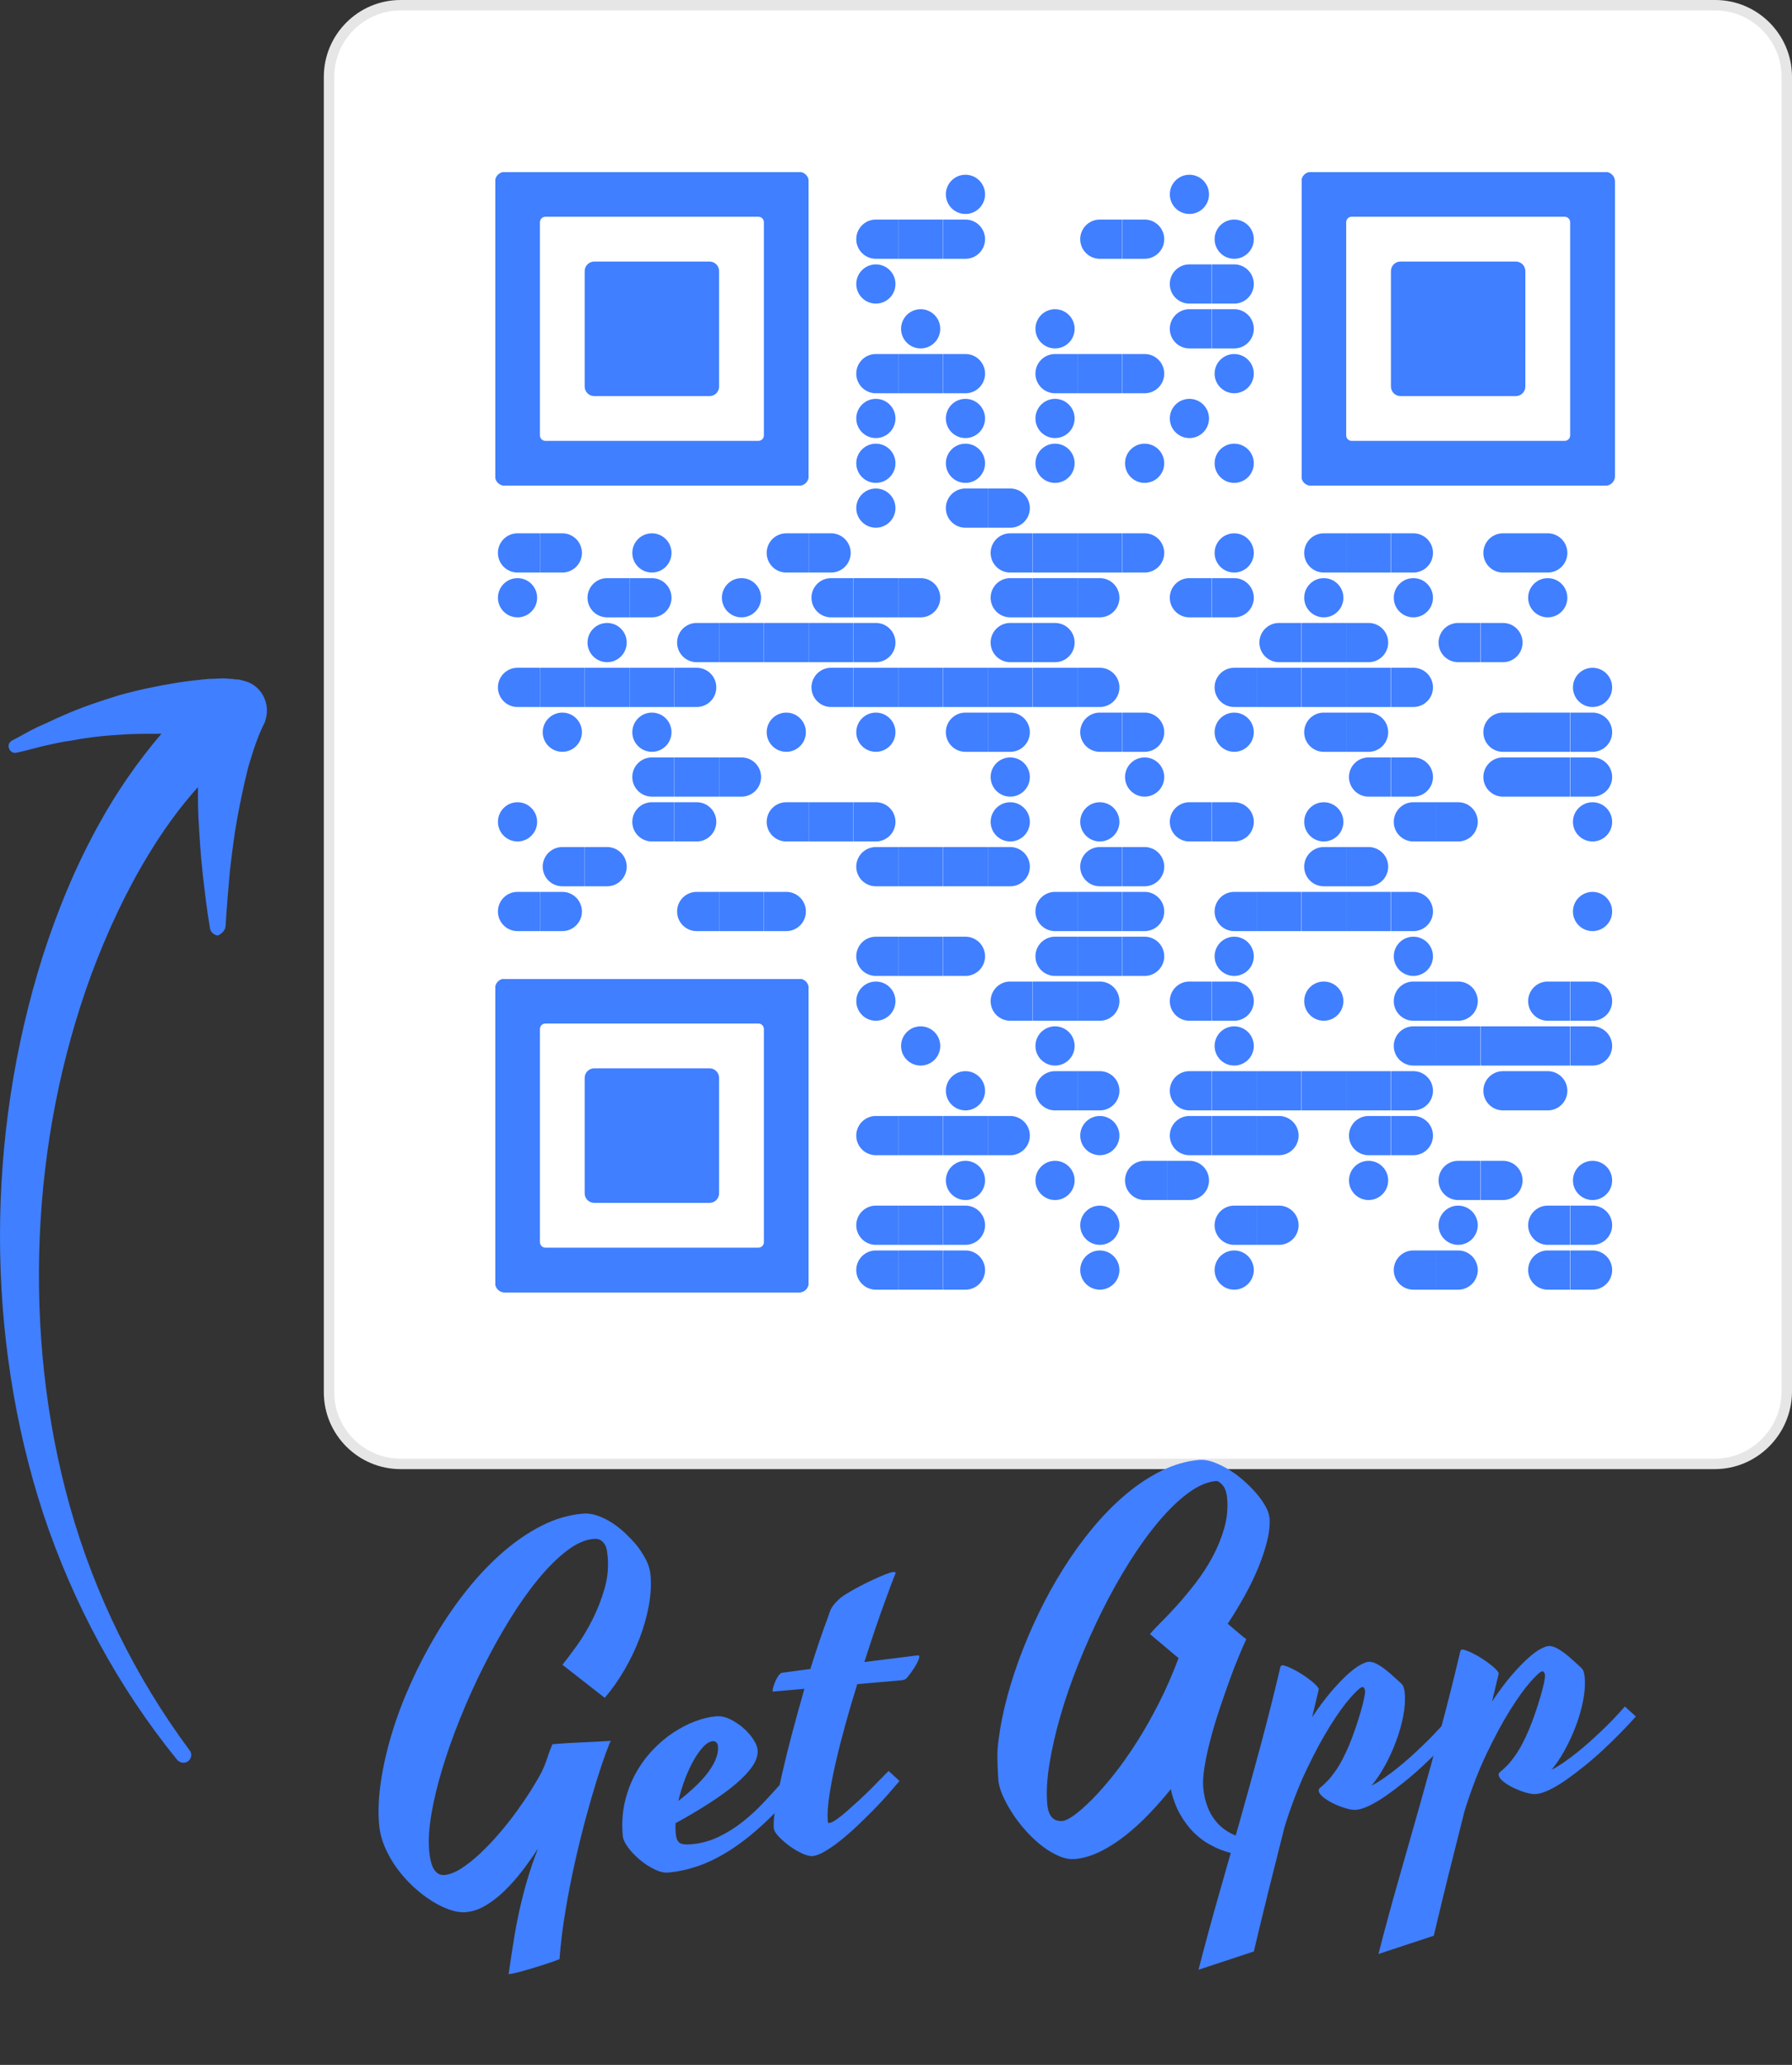 <?xml version="1.0" encoding="utf-8"?>
<!-- Generator: Adobe Illustrator 23.0.4, SVG Export Plug-In . SVG Version: 6.00 Build 0)  -->
<svg version="1.1" id="arrow-frame" xmlns="http://www.w3.org/2000/svg" xmlns:xlink="http://www.w3.org/1999/xlink" x="0px"
	 y="0px" viewBox="0 0 343.1 395.1" style="enable-background:new 0 0 343.1 395.1;" xml:space="preserve">
<rect x="0" y="0" width="343.1" height="395.1" fill="#333333" stroke="none"/>
<style type="text/css">
	.frame-color{fill:#407FFF;}
	.background-color{fill:#ffffff;}
	.text-color{fill:#FFFFFF;}
	.outline{fill:#E6E6E6;}
</style>
<path id="WhiteBackground" class="background-color" d="M328.4,1H76.7C69.1,1,63,7.2,63,14.7v251.7c0,7.6,6.2,13.7,13.7,13.7h251.6
	c7.6,0,13.7-6.2,13.8-13.7V14.7C342.1,7.1,335.9,1,328.4,1z"/>
<path id="Outline" class="outline" d="M328.3,281.1H76.7c-8.1,0-14.7-6.6-14.7-14.7V14.7C62,6.6,68.6,0,76.7,0h251.7
	c8.1,0,14.7,6.6,14.7,14.7v251.7C343,274.5,336.4,281.1,328.3,281.1z M76.7,2C69.7,2,64,7.7,64,14.7v251.7c0,7,5.7,12.7,12.7,12.7
	h251.6c7,0,12.7-5.7,12.8-12.7V14.7c0-7-5.7-12.7-12.7-12.7H76.7z"/>

	<path id="CallToActionArrow" class="frame-color" d="M43.2,177.1L43.2,177.1
	c0.2-3.4,0.5-6.9,0.8-10.3c0.4-3.4,0.8-6.8,1.4-10.1c0.6-3.3,1.3-6.6,2.1-9.8c0.9-3.1,1.9-6.2,3.2-8.7l0,0c0.1-0.3,0.2-0.7,0.3-1.1
	c0.6-3.2-1.4-6.3-4.6-6.9l-0.3-0.1c-0.4-0.1-0.6-0.1-0.9-0.1c-0.3,0-0.5-0.1-0.8-0.1c-0.5,0-1-0.1-1.5-0.1c-1,0-2,0.1-3,0.1
	c-2,0.2-3.9,0.4-5.8,0.7c-3.8,0.6-7.6,1.4-11.2,2.4c-3.6,1.1-7.2,2.3-10.6,3.8c-1.7,0.7-3.4,1.6-5.1,2.3c-1.7,0.8-3.3,1.8-4.9,2.6
	c-0.5,0.3-0.8,0.8-0.6,1.4c0.2,0.7,0.8,1.1,1.5,0.9h0.1c1.8-0.4,3.5-0.9,5.2-1.3c1.8-0.4,3.5-0.8,5.2-1c3.5-0.7,7-1,10.5-1.2
	c2.2-0.1,4.5-0.1,6.7-0.1c-4.6,5.4-8.6,11.2-11.9,17.2c-4.5,8.1-8,16.6-10.8,25.3C2.7,200.3,0,218.4,0,236.5c0,18,2.7,36.1,8.3,53.2
	c5.7,17.1,14.3,33.1,25.6,47c0.5,0.6,1.4,0.8,2.1,0.3c0.7-0.5,0.8-1.5,0.3-2.1l0,0c-10.4-14-18.2-29.9-22.9-46.6s-6.5-34.2-5.8-51.4
	c0.7-17.3,4-34.4,9.9-50.5c3-8,6.6-15.8,11-23c2.8-4.6,5.9-8.9,9.4-12.8c0,2,0,3.9,0.1,5.9c0.2,3.6,0.4,7.1,0.8,10.6
	c0.4,3.5,0.8,7,1.4,10.5c0.1,0.7,0.7,1.3,1.5,1.4C42.4,178.7,43.2,178,43.2,177.1z"></path>
	<g transform="rotate(-5) translate(-45 15)">
		<svg id="TextArea" x="68" y="245" width="290" height="140" viewBox="0 0 35.191 17.589" preserveAspectRatio="xMinYMid meet">
<svg version="1.1" xmlns="http://www.w3.org/2000/svg"><path class="frame-color" fill="#FFFFFF" d=" M8.1,10.307q-0.032,0.038-0.145,0.279t-0.271,0.623t-0.341,0.881t-0.36,1.055t-0.328,1.141t-0.242,1.139q-0.145,0.043-0.33,0.086t-0.368,0.081t-0.333,0.062t-0.22,0.024q0.097-0.414,0.191-0.79t0.207-0.733t0.25-0.706t0.32-0.72q-0.204,0.263-0.432,0.51t-0.467,0.44t-0.483,0.309t-0.486,0.115q-0.167,0-0.373-0.091t-0.416-0.25t-0.408-0.376t-0.352-0.47t-0.247-0.532t-0.094-0.559q0-0.462,0.129-1.01t0.36-1.128t0.559-1.168t0.72-1.131t0.841-1.012t0.932-0.819t0.983-0.551t0.999-0.201q0.188,0,0.368,0.083t0.338,0.209t0.29,0.277t0.223,0.279q0.107,0.156,0.196,0.36t0.089,0.408q0,0.344-0.105,0.725t-0.287,0.757t-0.43,0.728t-0.532,0.631l-0.945-0.881q0.161-0.167,0.387-0.43t0.43-0.594t0.349-0.704t0.145-0.76q0-0.064-0.005-0.145t-0.035-0.15t-0.091-0.118t-0.175-0.048q-0.301,0-0.658,0.226t-0.736,0.61t-0.763,0.897t-0.739,1.088t-0.663,1.179t-0.537,1.174t-0.36,1.069t-0.132,0.865q0,0.338,0.083,0.483t0.234,0.145q0.183,0,0.414-0.121t0.481-0.317t0.5-0.44t0.467-0.494t0.392-0.481t0.277-0.392q0.097-0.156,0.167-0.322t0.161-0.338q0.204,0,0.379,0.005t0.344,0.013t0.336,0.013t0.354,0.011z M12.429,11.87q-0.494,0.483-0.932,0.811t-0.835,0.526t-0.76,0.285t-0.706,0.086q-0.145,0-0.322-0.107t-0.33-0.26t-0.255-0.32t-0.102-0.285q0-0.44,0.121-0.808t0.32-0.663t0.454-0.521t0.532-0.376t0.551-0.226t0.505-0.075q0.167,0,0.33,0.097t0.298,0.236t0.218,0.293t0.083,0.266q0,0.183-0.153,0.373t-0.432,0.389t-0.671,0.406t-0.865,0.416q-0.016,0.129-0.016,0.252q0,0.167,0.073,0.226t0.271,0.059q0.354,0,0.669-0.118t0.604-0.306t0.559-0.43t0.532-0.489z M10.538,10.527q-0.107,0-0.236,0.115t-0.258,0.303t-0.247,0.432t-0.204,0.508q0.199-0.129,0.389-0.274t0.341-0.303t0.242-0.325t0.091-0.333q0-0.048-0.03-0.086t-0.089-0.038z M12.692,13.487q-0.091,0-0.239-0.083t-0.287-0.204t-0.242-0.25t-0.102-0.22q0-0.161,0.089-0.51t0.234-0.798t0.33-0.959t0.373-0.999l-0.757,0l-0.005,0q-0.005,0-0.005-0.011q0-0.032,0.024-0.094t0.059-0.129t0.081-0.124t0.089-0.073l0.698-0.032q0.15-0.365,0.287-0.674t0.244-0.529q0.027-0.059,0.056-0.126t0.086-0.134t0.15-0.14t0.255-0.148q0.118-0.059,0.287-0.129t0.333-0.129t0.298-0.099t0.193-0.04q0.054,0,0.054,0.021l0,0.011q0,0.005-0.011,0.027q-0.032,0.054-0.118,0.234t-0.212,0.451t-0.279,0.618t-0.314,0.733l1.289-0.048q0.054,0,0.032,0.064t-0.081,0.15t-0.137,0.177t-0.132,0.14q-0.011,0.011-0.043,0.021t-0.081,0.011l-1.063,0q-0.193,0.467-0.371,0.945t-0.317,0.908t-0.223,0.79t-0.083,0.591q0,0.032,0.032,0.032q0.059,0,0.177-0.067t0.266-0.175t0.314-0.236t0.317-0.255t0.271-0.231t0.185-0.158q0.048,0.048,0.115,0.124t0.126,0.14q-0.118,0.118-0.295,0.287t-0.384,0.346t-0.43,0.354t-0.435,0.317t-0.395,0.226t-0.306,0.086z  M24.353,6.327q0,0.252-0.105,0.561t-0.274,0.634t-0.392,0.653t-0.454,0.618q0.14,0.14,0.252,0.255t0.161,0.153q-0.075,0.129-0.207,0.379t-0.279,0.567t-0.301,0.671t-0.277,0.696t-0.201,0.645t-0.078,0.508q0,0.269,0.073,0.5t0.215,0.406t0.354,0.29t0.491,0.148l-0.263,0.349q-0.064,0-0.199-0.03t-0.301-0.102t-0.349-0.196t-0.344-0.314t-0.285-0.457t-0.172-0.626q-0.258,0.269-0.556,0.532t-0.615,0.473t-0.642,0.338t-0.631,0.129q-0.177,0-0.363-0.097t-0.365-0.255t-0.344-0.368t-0.29-0.432t-0.209-0.443t-0.099-0.408q0-0.07,0.003-0.169t0.008-0.207t0.013-0.209t0.019-0.183q0.081-0.478,0.258-1.01t0.432-1.08t0.577-1.09t0.698-1.037t0.795-0.916t0.862-0.73t0.902-0.486t0.916-0.177q0.156,0,0.333,0.081t0.352,0.209t0.333,0.293t0.279,0.333t0.193,0.328t0.073,0.277z M18.756,13.17q0.102,0,0.298-0.118t0.457-0.338t0.567-0.542t0.618-0.728t0.615-0.892t0.567-1.039l-0.634-0.634q0.091-0.097,0.285-0.258t0.43-0.381t0.486-0.491t0.457-0.585t0.341-0.661t0.134-0.722q0-0.209-0.083-0.32t-0.148-0.11q-0.317,0-0.69,0.228t-0.765,0.618t-0.787,0.91t-0.757,1.112t-0.677,1.214t-0.545,1.219t-0.365,1.133t-0.134,0.945q0,0.44,0.333,0.44z M24.954,11.209q0.29-0.36,0.532-0.594t0.427-0.371t0.314-0.191t0.193-0.054q0.086,0,0.188,0.064t0.201,0.156t0.185,0.188t0.145,0.156t0.073,0.126t0.013,0.137q0,0.252-0.086,0.551t-0.226,0.591t-0.317,0.556t-0.36,0.446q0.156-0.064,0.32-0.158t0.325-0.201t0.317-0.223t0.295-0.228q0.328-0.258,0.634-0.553l0.242,0.263q-0.177,0.167-0.395,0.354t-0.454,0.371t-0.481,0.349t-0.47,0.295t-0.419,0.204t-0.333,0.075q-0.097,0-0.242-0.056t-0.282-0.137t-0.236-0.175t-0.099-0.169q0-0.043,0.056-0.078t0.164-0.126t0.258-0.274t0.338-0.532q0.102-0.193,0.193-0.4t0.161-0.387t0.11-0.312t0.04-0.18t-0.013-0.067t-0.024-0.03q-0.021-0.005-0.038,0q-0.075,0.021-0.303,0.239t-0.534,0.623t-0.65,0.988t-0.65,1.329q-0.252,0.72-0.505,1.456t-0.494,1.466l-1.364,0.322q0.312-0.886,0.647-1.759t0.666-1.746t0.65-1.748t0.61-1.756q0.016-0.059,0.03-0.083t0.056-0.024q0.086,0.027,0.209,0.099t0.244,0.167t0.218,0.191t0.134,0.167q0.011,0.016-0.003,0.056l-0.03,0.089z M29.299,11.209q0.29-0.36,0.532-0.594t0.427-0.371t0.314-0.191t0.193-0.054q0.086,0,0.188,0.064t0.201,0.156t0.185,0.188t0.145,0.156t0.073,0.126t0.013,0.137q0,0.252-0.086,0.551t-0.226,0.591t-0.317,0.556t-0.36,0.446q0.156-0.064,0.32-0.158t0.325-0.201t0.317-0.223t0.295-0.228q0.328-0.258,0.634-0.553l0.242,0.263q-0.177,0.167-0.395,0.354t-0.454,0.371t-0.481,0.349t-0.47,0.295t-0.419,0.204t-0.333,0.075q-0.097,0-0.242-0.056t-0.282-0.137t-0.236-0.175t-0.099-0.169q0-0.043,0.056-0.078t0.164-0.126t0.258-0.274t0.338-0.532q0.102-0.193,0.193-0.4t0.161-0.387t0.11-0.312t0.04-0.18t-0.013-0.067t-0.024-0.03q-0.021-0.005-0.038,0q-0.075,0.021-0.303,0.239t-0.534,0.623t-0.65,0.988t-0.65,1.329q-0.252,0.72-0.505,1.456t-0.494,1.466l-1.364,0.322q0.312-0.886,0.647-1.759t0.666-1.746t0.65-1.748t0.61-1.756q0.016-0.059,0.03-0.083t0.056-0.024q0.086,0.027,0.209,0.099t0.244,0.167t0.218,0.191t0.134,0.167q0.011,0.016-0.003,0.056l-0.03,0.089z "/></svg>
</svg>
	</g>


<svg xmlns="http://www.w3.org/2000/svg" xmlns:xlink="http://www.w3.org/1999/xlink" version="1.1" width="268" height="268" viewBox="0 0 2000 2000" x="68" y="6.1" shape-rendering="crispEdges"><defs/><rect x="0" y="0" width="2000" height="2000" fill="#ffffff"/><svg viewBox="0 0 4 4" x="840" y="200" width="64" height="64" shape-rendering="auto"><circle fill="#407fff" cx="2" cy="2" r="1.75"/></svg><svg viewBox="0 0 4 4" x="1160" y="200" width="64" height="64" shape-rendering="auto"><circle fill="#407fff" cx="2" cy="2" r="1.75"/></svg><svg viewBox="0 0 4 4" x="712" y="264" width="64" height="64" shape-rendering="auto"><path fill="#407fff" d="M2,.25a1.75,1.75,0,0,0,0,3.5H4V.25Z"/></svg><svg viewBox="0 0 4 4" x="776" y="264" width="64" height="64" shape-rendering="auto"><rect fill="#407fff" y="0.25" width="4" height="3.5"/></svg><svg viewBox="0 0 4 4" x="840" y="264" width="64" height="64" shape-rendering="auto"><path fill="#407fff" d="M2,3.75A1.75,1.75,0,0,0,2,.25H0v3.5Z"/></svg><svg viewBox="0 0 4 4" x="1032" y="264" width="64" height="64" shape-rendering="auto"><path fill="#407fff" d="M2,.25a1.75,1.75,0,0,0,0,3.5H4V.25Z"/></svg><svg viewBox="0 0 4 4" x="1096" y="264" width="64" height="64" shape-rendering="auto"><path fill="#407fff" d="M2,3.75A1.75,1.75,0,0,0,2,.25H0v3.5Z"/></svg><svg viewBox="0 0 4 4" x="1224" y="264" width="64" height="64" shape-rendering="auto"><circle fill="#407fff" cx="2" cy="2" r="1.75"/></svg><svg viewBox="0 0 4 4" x="712" y="328" width="64" height="64" shape-rendering="auto"><circle fill="#407fff" cx="2" cy="2" r="1.75"/></svg><svg viewBox="0 0 4 4" x="1160" y="328" width="64" height="64" shape-rendering="auto"><path fill="#407fff" d="M2,.25a1.75,1.75,0,0,0,0,3.5H4V.25Z"/></svg><svg viewBox="0 0 4 4" x="1224" y="328" width="64" height="64" shape-rendering="auto"><path fill="#407fff" d="M2,3.75A1.75,1.75,0,0,0,2,.25H0v3.5Z"/></svg><svg viewBox="0 0 4 4" x="776" y="392" width="64" height="64" shape-rendering="auto"><circle fill="#407fff" cx="2" cy="2" r="1.75"/></svg><svg viewBox="0 0 4 4" x="968" y="392" width="64" height="64" shape-rendering="auto"><circle fill="#407fff" cx="2" cy="2" r="1.75"/></svg><svg viewBox="0 0 4 4" x="1160" y="392" width="64" height="64" shape-rendering="auto"><path fill="#407fff" d="M2,.25a1.75,1.75,0,0,0,0,3.5H4V.25Z"/></svg><svg viewBox="0 0 4 4" x="1224" y="392" width="64" height="64" shape-rendering="auto"><path fill="#407fff" d="M2,3.75A1.75,1.75,0,0,0,2,.25H0v3.5Z"/></svg><svg viewBox="0 0 4 4" x="712" y="456" width="64" height="64" shape-rendering="auto"><path fill="#407fff" d="M2,.25a1.75,1.75,0,0,0,0,3.5H4V.25Z"/></svg><svg viewBox="0 0 4 4" x="776" y="456" width="64" height="64" shape-rendering="auto"><rect fill="#407fff" y="0.25" width="4" height="3.5"/></svg><svg viewBox="0 0 4 4" x="840" y="456" width="64" height="64" shape-rendering="auto"><path fill="#407fff" d="M2,3.75A1.75,1.75,0,0,0,2,.25H0v3.5Z"/></svg><svg viewBox="0 0 4 4" x="968" y="456" width="64" height="64" shape-rendering="auto"><path fill="#407fff" d="M2,.25a1.75,1.75,0,0,0,0,3.5H4V.25Z"/></svg><svg viewBox="0 0 4 4" x="1032" y="456" width="64" height="64" shape-rendering="auto"><rect fill="#407fff" y="0.25" width="4" height="3.5"/></svg><svg viewBox="0 0 4 4" x="1096" y="456" width="64" height="64" shape-rendering="auto"><path fill="#407fff" d="M2,3.75A1.75,1.75,0,0,0,2,.25H0v3.5Z"/></svg><svg viewBox="0 0 4 4" x="1224" y="456" width="64" height="64" shape-rendering="auto"><circle fill="#407fff" cx="2" cy="2" r="1.75"/></svg><svg viewBox="0 0 4 4" x="712" y="520" width="64" height="64" shape-rendering="auto"><circle fill="#407fff" cx="2" cy="2" r="1.75"/></svg><svg viewBox="0 0 4 4" x="840" y="520" width="64" height="64" shape-rendering="auto"><circle fill="#407fff" cx="2" cy="2" r="1.75"/></svg><svg viewBox="0 0 4 4" x="968" y="520" width="64" height="64" shape-rendering="auto"><circle fill="#407fff" cx="2" cy="2" r="1.75"/></svg><svg viewBox="0 0 4 4" x="1160" y="520" width="64" height="64" shape-rendering="auto"><circle fill="#407fff" cx="2" cy="2" r="1.75"/></svg><svg viewBox="0 0 4 4" x="712" y="584" width="64" height="64" shape-rendering="auto"><circle fill="#407fff" cx="2" cy="2" r="1.75"/></svg><svg viewBox="0 0 4 4" x="840" y="584" width="64" height="64" shape-rendering="auto"><circle fill="#407fff" cx="2" cy="2" r="1.75"/></svg><svg viewBox="0 0 4 4" x="968" y="584" width="64" height="64" shape-rendering="auto"><circle fill="#407fff" cx="2" cy="2" r="1.75"/></svg><svg viewBox="0 0 4 4" x="1096" y="584" width="64" height="64" shape-rendering="auto"><circle fill="#407fff" cx="2" cy="2" r="1.75"/></svg><svg viewBox="0 0 4 4" x="1224" y="584" width="64" height="64" shape-rendering="auto"><circle fill="#407fff" cx="2" cy="2" r="1.75"/></svg><svg viewBox="0 0 4 4" x="712" y="648" width="64" height="64" shape-rendering="auto"><circle fill="#407fff" cx="2" cy="2" r="1.75"/></svg><svg viewBox="0 0 4 4" x="840" y="648" width="64" height="64" shape-rendering="auto"><path fill="#407fff" d="M2,.25a1.75,1.75,0,0,0,0,3.5H4V.25Z"/></svg><svg viewBox="0 0 4 4" x="904" y="648" width="64" height="64" shape-rendering="auto"><path fill="#407fff" d="M2,3.75A1.75,1.75,0,0,0,2,.25H0v3.5Z"/></svg><svg viewBox="0 0 4 4" x="200" y="712" width="64" height="64" shape-rendering="auto"><path fill="#407fff" d="M2,.25a1.75,1.75,0,0,0,0,3.5H4V.25Z"/></svg><svg viewBox="0 0 4 4" x="264" y="712" width="64" height="64" shape-rendering="auto"><path fill="#407fff" d="M2,3.75A1.75,1.75,0,0,0,2,.25H0v3.5Z"/></svg><svg viewBox="0 0 4 4" x="392" y="712" width="64" height="64" shape-rendering="auto"><circle fill="#407fff" cx="2" cy="2" r="1.75"/></svg><svg viewBox="0 0 4 4" x="584" y="712" width="64" height="64" shape-rendering="auto"><path fill="#407fff" d="M2,.25a1.75,1.75,0,0,0,0,3.5H4V.25Z"/></svg><svg viewBox="0 0 4 4" x="648" y="712" width="64" height="64" shape-rendering="auto"><path fill="#407fff" d="M2,3.75A1.75,1.75,0,0,0,2,.25H0v3.5Z"/></svg><svg viewBox="0 0 4 4" x="904" y="712" width="64" height="64" shape-rendering="auto"><path fill="#407fff" d="M2,.25a1.75,1.75,0,0,0,0,3.5H4V.25Z"/></svg><svg viewBox="0 0 4 4" x="968" y="712" width="64" height="64" shape-rendering="auto"><rect fill="#407fff" y="0.25" width="4" height="3.5"/></svg><svg viewBox="0 0 4 4" x="1032" y="712" width="64" height="64" shape-rendering="auto"><rect fill="#407fff" y="0.25" width="4" height="3.5"/></svg><svg viewBox="0 0 4 4" x="1096" y="712" width="64" height="64" shape-rendering="auto"><path fill="#407fff" d="M2,3.75A1.75,1.75,0,0,0,2,.25H0v3.5Z"/></svg><svg viewBox="0 0 4 4" x="1224" y="712" width="64" height="64" shape-rendering="auto"><circle fill="#407fff" cx="2" cy="2" r="1.75"/></svg><svg viewBox="0 0 4 4" x="1352" y="712" width="64" height="64" shape-rendering="auto"><path fill="#407fff" d="M2,.25a1.75,1.75,0,0,0,0,3.5H4V.25Z"/></svg><svg viewBox="0 0 4 4" x="1416" y="712" width="64" height="64" shape-rendering="auto"><rect fill="#407fff" y="0.25" width="4" height="3.5"/></svg><svg viewBox="0 0 4 4" x="1480" y="712" width="64" height="64" shape-rendering="auto"><path fill="#407fff" d="M2,3.75A1.75,1.75,0,0,0,2,.25H0v3.5Z"/></svg><svg viewBox="0 0 4 4" x="1608" y="712" width="64" height="64" shape-rendering="auto"><path fill="#407fff" d="M2,.25a1.75,1.75,0,0,0,0,3.5H4V.25Z"/></svg><svg viewBox="0 0 4 4" x="1672" y="712" width="64" height="64" shape-rendering="auto"><path fill="#407fff" d="M2,3.75A1.75,1.75,0,0,0,2,.25H0v3.5Z"/></svg><svg viewBox="0 0 4 4" x="200" y="776" width="64" height="64" shape-rendering="auto"><circle fill="#407fff" cx="2" cy="2" r="1.75"/></svg><svg viewBox="0 0 4 4" x="328" y="776" width="64" height="64" shape-rendering="auto"><path fill="#407fff" d="M2,.25a1.75,1.75,0,0,0,0,3.5H4V.25Z"/></svg><svg viewBox="0 0 4 4" x="392" y="776" width="64" height="64" shape-rendering="auto"><path fill="#407fff" d="M2,3.75A1.75,1.75,0,0,0,2,.25H0v3.5Z"/></svg><svg viewBox="0 0 4 4" x="520" y="776" width="64" height="64" shape-rendering="auto"><circle fill="#407fff" cx="2" cy="2" r="1.75"/></svg><svg viewBox="0 0 4 4" x="648" y="776" width="64" height="64" shape-rendering="auto"><path fill="#407fff" d="M2,.25a1.75,1.75,0,0,0,0,3.5H4V.25Z"/></svg><svg viewBox="0 0 4 4" x="712" y="776" width="64" height="64" shape-rendering="auto"><rect fill="#407fff" y="0.25" width="4" height="3.5"/></svg><svg viewBox="0 0 4 4" x="776" y="776" width="64" height="64" shape-rendering="auto"><path fill="#407fff" d="M2,3.75A1.75,1.75,0,0,0,2,.25H0v3.5Z"/></svg><svg viewBox="0 0 4 4" x="904" y="776" width="64" height="64" shape-rendering="auto"><path fill="#407fff" d="M2,.25a1.75,1.75,0,0,0,0,3.5H4V.25Z"/></svg><svg viewBox="0 0 4 4" x="968" y="776" width="64" height="64" shape-rendering="auto"><rect fill="#407fff" y="0.25" width="4" height="3.5"/></svg><svg viewBox="0 0 4 4" x="1032" y="776" width="64" height="64" shape-rendering="auto"><path fill="#407fff" d="M2,3.75A1.75,1.75,0,0,0,2,.25H0v3.5Z"/></svg><svg viewBox="0 0 4 4" x="1160" y="776" width="64" height="64" shape-rendering="auto"><path fill="#407fff" d="M2,.25a1.75,1.75,0,0,0,0,3.5H4V.25Z"/></svg><svg viewBox="0 0 4 4" x="1224" y="776" width="64" height="64" shape-rendering="auto"><path fill="#407fff" d="M2,3.75A1.75,1.75,0,0,0,2,.25H0v3.5Z"/></svg><svg viewBox="0 0 4 4" x="1352" y="776" width="64" height="64" shape-rendering="auto"><circle fill="#407fff" cx="2" cy="2" r="1.75"/></svg><svg viewBox="0 0 4 4" x="1480" y="776" width="64" height="64" shape-rendering="auto"><circle fill="#407fff" cx="2" cy="2" r="1.75"/></svg><svg viewBox="0 0 4 4" x="1672" y="776" width="64" height="64" shape-rendering="auto"><circle fill="#407fff" cx="2" cy="2" r="1.75"/></svg><svg viewBox="0 0 4 4" x="328" y="840" width="64" height="64" shape-rendering="auto"><circle fill="#407fff" cx="2" cy="2" r="1.75"/></svg><svg viewBox="0 0 4 4" x="456" y="840" width="64" height="64" shape-rendering="auto"><path fill="#407fff" d="M2,.25a1.75,1.75,0,0,0,0,3.5H4V.25Z"/></svg><svg viewBox="0 0 4 4" x="520" y="840" width="64" height="64" shape-rendering="auto"><rect fill="#407fff" y="0.25" width="4" height="3.5"/></svg><svg viewBox="0 0 4 4" x="584" y="840" width="64" height="64" shape-rendering="auto"><rect fill="#407fff" y="0.25" width="4" height="3.5"/></svg><svg viewBox="0 0 4 4" x="648" y="840" width="64" height="64" shape-rendering="auto"><rect fill="#407fff" y="0.25" width="4" height="3.5"/></svg><svg viewBox="0 0 4 4" x="712" y="840" width="64" height="64" shape-rendering="auto"><path fill="#407fff" d="M2,3.75A1.75,1.75,0,0,0,2,.25H0v3.5Z"/></svg><svg viewBox="0 0 4 4" x="904" y="840" width="64" height="64" shape-rendering="auto"><path fill="#407fff" d="M2,.25a1.75,1.75,0,0,0,0,3.5H4V.25Z"/></svg><svg viewBox="0 0 4 4" x="968" y="840" width="64" height="64" shape-rendering="auto"><path fill="#407fff" d="M2,3.75A1.75,1.75,0,0,0,2,.25H0v3.5Z"/></svg><svg viewBox="0 0 4 4" x="1288" y="840" width="64" height="64" shape-rendering="auto"><path fill="#407fff" d="M2,.25a1.75,1.75,0,0,0,0,3.5H4V.25Z"/></svg><svg viewBox="0 0 4 4" x="1352" y="840" width="64" height="64" shape-rendering="auto"><rect fill="#407fff" y="0.25" width="4" height="3.5"/></svg><svg viewBox="0 0 4 4" x="1416" y="840" width="64" height="64" shape-rendering="auto"><path fill="#407fff" d="M2,3.75A1.75,1.75,0,0,0,2,.25H0v3.5Z"/></svg><svg viewBox="0 0 4 4" x="1544" y="840" width="64" height="64" shape-rendering="auto"><path fill="#407fff" d="M2,.25a1.75,1.75,0,0,0,0,3.5H4V.25Z"/></svg><svg viewBox="0 0 4 4" x="1608" y="840" width="64" height="64" shape-rendering="auto"><path fill="#407fff" d="M2,3.75A1.75,1.75,0,0,0,2,.25H0v3.5Z"/></svg><svg viewBox="0 0 4 4" x="200" y="904" width="64" height="64" shape-rendering="auto"><path fill="#407fff" d="M2,.25a1.75,1.75,0,0,0,0,3.5H4V.25Z"/></svg><svg viewBox="0 0 4 4" x="264" y="904" width="64" height="64" shape-rendering="auto"><rect fill="#407fff" y="0.25" width="4" height="3.5"/></svg><svg viewBox="0 0 4 4" x="328" y="904" width="64" height="64" shape-rendering="auto"><rect fill="#407fff" y="0.25" width="4" height="3.5"/></svg><svg viewBox="0 0 4 4" x="392" y="904" width="64" height="64" shape-rendering="auto"><rect fill="#407fff" y="0.25" width="4" height="3.5"/></svg><svg viewBox="0 0 4 4" x="456" y="904" width="64" height="64" shape-rendering="auto"><path fill="#407fff" d="M2,3.75A1.75,1.75,0,0,0,2,.25H0v3.5Z"/></svg><svg viewBox="0 0 4 4" x="648" y="904" width="64" height="64" shape-rendering="auto"><path fill="#407fff" d="M2,.25a1.75,1.75,0,0,0,0,3.5H4V.25Z"/></svg><svg viewBox="0 0 4 4" x="712" y="904" width="64" height="64" shape-rendering="auto"><rect fill="#407fff" y="0.25" width="4" height="3.5"/></svg><svg viewBox="0 0 4 4" x="776" y="904" width="64" height="64" shape-rendering="auto"><rect fill="#407fff" y="0.25" width="4" height="3.5"/></svg><svg viewBox="0 0 4 4" x="840" y="904" width="64" height="64" shape-rendering="auto"><rect fill="#407fff" y="0.25" width="4" height="3.5"/></svg><svg viewBox="0 0 4 4" x="904" y="904" width="64" height="64" shape-rendering="auto"><rect fill="#407fff" y="0.25" width="4" height="3.5"/></svg><svg viewBox="0 0 4 4" x="968" y="904" width="64" height="64" shape-rendering="auto"><rect fill="#407fff" y="0.25" width="4" height="3.5"/></svg><svg viewBox="0 0 4 4" x="1032" y="904" width="64" height="64" shape-rendering="auto"><path fill="#407fff" d="M2,3.75A1.75,1.75,0,0,0,2,.25H0v3.5Z"/></svg><svg viewBox="0 0 4 4" x="1224" y="904" width="64" height="64" shape-rendering="auto"><path fill="#407fff" d="M2,.25a1.75,1.75,0,0,0,0,3.5H4V.25Z"/></svg><svg viewBox="0 0 4 4" x="1288" y="904" width="64" height="64" shape-rendering="auto"><rect fill="#407fff" y="0.25" width="4" height="3.5"/></svg><svg viewBox="0 0 4 4" x="1352" y="904" width="64" height="64" shape-rendering="auto"><rect fill="#407fff" y="0.25" width="4" height="3.5"/></svg><svg viewBox="0 0 4 4" x="1416" y="904" width="64" height="64" shape-rendering="auto"><rect fill="#407fff" y="0.25" width="4" height="3.5"/></svg><svg viewBox="0 0 4 4" x="1480" y="904" width="64" height="64" shape-rendering="auto"><path fill="#407fff" d="M2,3.75A1.75,1.75,0,0,0,2,.25H0v3.5Z"/></svg><svg viewBox="0 0 4 4" x="1736" y="904" width="64" height="64" shape-rendering="auto"><circle fill="#407fff" cx="2" cy="2" r="1.75"/></svg><svg viewBox="0 0 4 4" x="264" y="968" width="64" height="64" shape-rendering="auto"><circle fill="#407fff" cx="2" cy="2" r="1.75"/></svg><svg viewBox="0 0 4 4" x="392" y="968" width="64" height="64" shape-rendering="auto"><circle fill="#407fff" cx="2" cy="2" r="1.75"/></svg><svg viewBox="0 0 4 4" x="584" y="968" width="64" height="64" shape-rendering="auto"><circle fill="#407fff" cx="2" cy="2" r="1.75"/></svg><svg viewBox="0 0 4 4" x="712" y="968" width="64" height="64" shape-rendering="auto"><circle fill="#407fff" cx="2" cy="2" r="1.75"/></svg><svg viewBox="0 0 4 4" x="840" y="968" width="64" height="64" shape-rendering="auto"><path fill="#407fff" d="M2,.25a1.75,1.75,0,0,0,0,3.5H4V.25Z"/></svg><svg viewBox="0 0 4 4" x="904" y="968" width="64" height="64" shape-rendering="auto"><path fill="#407fff" d="M2,3.75A1.75,1.75,0,0,0,2,.25H0v3.5Z"/></svg><svg viewBox="0 0 4 4" x="1032" y="968" width="64" height="64" shape-rendering="auto"><path fill="#407fff" d="M2,.25a1.75,1.75,0,0,0,0,3.5H4V.25Z"/></svg><svg viewBox="0 0 4 4" x="1096" y="968" width="64" height="64" shape-rendering="auto"><path fill="#407fff" d="M2,3.75A1.75,1.75,0,0,0,2,.25H0v3.5Z"/></svg><svg viewBox="0 0 4 4" x="1224" y="968" width="64" height="64" shape-rendering="auto"><circle fill="#407fff" cx="2" cy="2" r="1.75"/></svg><svg viewBox="0 0 4 4" x="1352" y="968" width="64" height="64" shape-rendering="auto"><path fill="#407fff" d="M2,.25a1.75,1.75,0,0,0,0,3.5H4V.25Z"/></svg><svg viewBox="0 0 4 4" x="1416" y="968" width="64" height="64" shape-rendering="auto"><path fill="#407fff" d="M2,3.75A1.75,1.75,0,0,0,2,.25H0v3.5Z"/></svg><svg viewBox="0 0 4 4" x="1608" y="968" width="64" height="64" shape-rendering="auto"><path fill="#407fff" d="M2,.25a1.75,1.75,0,0,0,0,3.5H4V.25Z"/></svg><svg viewBox="0 0 4 4" x="1672" y="968" width="64" height="64" shape-rendering="auto"><rect fill="#407fff" y="0.25" width="4" height="3.5"/></svg><svg viewBox="0 0 4 4" x="1736" y="968" width="64" height="64" shape-rendering="auto"><path fill="#407fff" d="M2,3.75A1.75,1.75,0,0,0,2,.25H0v3.5Z"/></svg><svg viewBox="0 0 4 4" x="392" y="1032" width="64" height="64" shape-rendering="auto"><path fill="#407fff" d="M2,.25a1.75,1.75,0,0,0,0,3.5H4V.25Z"/></svg><svg viewBox="0 0 4 4" x="456" y="1032" width="64" height="64" shape-rendering="auto"><rect fill="#407fff" y="0.25" width="4" height="3.5"/></svg><svg viewBox="0 0 4 4" x="520" y="1032" width="64" height="64" shape-rendering="auto"><path fill="#407fff" d="M2,3.75A1.75,1.75,0,0,0,2,.25H0v3.5Z"/></svg><svg viewBox="0 0 4 4" x="904" y="1032" width="64" height="64" shape-rendering="auto"><circle fill="#407fff" cx="2" cy="2" r="1.75"/></svg><svg viewBox="0 0 4 4" x="1096" y="1032" width="64" height="64" shape-rendering="auto"><circle fill="#407fff" cx="2" cy="2" r="1.75"/></svg><svg viewBox="0 0 4 4" x="1416" y="1032" width="64" height="64" shape-rendering="auto"><path fill="#407fff" d="M2,.25a1.75,1.75,0,0,0,0,3.5H4V.25Z"/></svg><svg viewBox="0 0 4 4" x="1480" y="1032" width="64" height="64" shape-rendering="auto"><path fill="#407fff" d="M2,3.75A1.75,1.75,0,0,0,2,.25H0v3.5Z"/></svg><svg viewBox="0 0 4 4" x="1608" y="1032" width="64" height="64" shape-rendering="auto"><path fill="#407fff" d="M2,.25a1.75,1.75,0,0,0,0,3.5H4V.25Z"/></svg><svg viewBox="0 0 4 4" x="1672" y="1032" width="64" height="64" shape-rendering="auto"><rect fill="#407fff" y="0.25" width="4" height="3.5"/></svg><svg viewBox="0 0 4 4" x="1736" y="1032" width="64" height="64" shape-rendering="auto"><path fill="#407fff" d="M2,3.75A1.75,1.75,0,0,0,2,.25H0v3.5Z"/></svg><svg viewBox="0 0 4 4" x="200" y="1096" width="64" height="64" shape-rendering="auto"><circle fill="#407fff" cx="2" cy="2" r="1.75"/></svg><svg viewBox="0 0 4 4" x="392" y="1096" width="64" height="64" shape-rendering="auto"><path fill="#407fff" d="M2,.25a1.75,1.75,0,0,0,0,3.5H4V.25Z"/></svg><svg viewBox="0 0 4 4" x="456" y="1096" width="64" height="64" shape-rendering="auto"><path fill="#407fff" d="M2,3.75A1.75,1.75,0,0,0,2,.25H0v3.5Z"/></svg><svg viewBox="0 0 4 4" x="584" y="1096" width="64" height="64" shape-rendering="auto"><path fill="#407fff" d="M2,.25a1.75,1.75,0,0,0,0,3.5H4V.25Z"/></svg><svg viewBox="0 0 4 4" x="648" y="1096" width="64" height="64" shape-rendering="auto"><rect fill="#407fff" y="0.25" width="4" height="3.5"/></svg><svg viewBox="0 0 4 4" x="712" y="1096" width="64" height="64" shape-rendering="auto"><path fill="#407fff" d="M2,3.75A1.75,1.75,0,0,0,2,.25H0v3.5Z"/></svg><svg viewBox="0 0 4 4" x="904" y="1096" width="64" height="64" shape-rendering="auto"><circle fill="#407fff" cx="2" cy="2" r="1.75"/></svg><svg viewBox="0 0 4 4" x="1032" y="1096" width="64" height="64" shape-rendering="auto"><circle fill="#407fff" cx="2" cy="2" r="1.75"/></svg><svg viewBox="0 0 4 4" x="1160" y="1096" width="64" height="64" shape-rendering="auto"><path fill="#407fff" d="M2,.25a1.75,1.75,0,0,0,0,3.5H4V.25Z"/></svg><svg viewBox="0 0 4 4" x="1224" y="1096" width="64" height="64" shape-rendering="auto"><path fill="#407fff" d="M2,3.75A1.75,1.75,0,0,0,2,.25H0v3.5Z"/></svg><svg viewBox="0 0 4 4" x="1352" y="1096" width="64" height="64" shape-rendering="auto"><circle fill="#407fff" cx="2" cy="2" r="1.75"/></svg><svg viewBox="0 0 4 4" x="1480" y="1096" width="64" height="64" shape-rendering="auto"><path fill="#407fff" d="M2,.25a1.75,1.75,0,0,0,0,3.5H4V.25Z"/></svg><svg viewBox="0 0 4 4" x="1544" y="1096" width="64" height="64" shape-rendering="auto"><path fill="#407fff" d="M2,3.75A1.75,1.75,0,0,0,2,.25H0v3.5Z"/></svg><svg viewBox="0 0 4 4" x="1736" y="1096" width="64" height="64" shape-rendering="auto"><circle fill="#407fff" cx="2" cy="2" r="1.75"/></svg><svg viewBox="0 0 4 4" x="264" y="1160" width="64" height="64" shape-rendering="auto"><path fill="#407fff" d="M2,.25a1.75,1.75,0,0,0,0,3.5H4V.25Z"/></svg><svg viewBox="0 0 4 4" x="328" y="1160" width="64" height="64" shape-rendering="auto"><path fill="#407fff" d="M2,3.75A1.75,1.75,0,0,0,2,.25H0v3.5Z"/></svg><svg viewBox="0 0 4 4" x="712" y="1160" width="64" height="64" shape-rendering="auto"><path fill="#407fff" d="M2,.25a1.75,1.75,0,0,0,0,3.5H4V.25Z"/></svg><svg viewBox="0 0 4 4" x="776" y="1160" width="64" height="64" shape-rendering="auto"><rect fill="#407fff" y="0.25" width="4" height="3.5"/></svg><svg viewBox="0 0 4 4" x="840" y="1160" width="64" height="64" shape-rendering="auto"><rect fill="#407fff" y="0.25" width="4" height="3.5"/></svg><svg viewBox="0 0 4 4" x="904" y="1160" width="64" height="64" shape-rendering="auto"><path fill="#407fff" d="M2,3.75A1.75,1.75,0,0,0,2,.25H0v3.5Z"/></svg><svg viewBox="0 0 4 4" x="1032" y="1160" width="64" height="64" shape-rendering="auto"><path fill="#407fff" d="M2,.25a1.75,1.75,0,0,0,0,3.5H4V.25Z"/></svg><svg viewBox="0 0 4 4" x="1096" y="1160" width="64" height="64" shape-rendering="auto"><path fill="#407fff" d="M2,3.75A1.75,1.75,0,0,0,2,.25H0v3.5Z"/></svg><svg viewBox="0 0 4 4" x="1352" y="1160" width="64" height="64" shape-rendering="auto"><path fill="#407fff" d="M2,.25a1.75,1.75,0,0,0,0,3.5H4V.25Z"/></svg><svg viewBox="0 0 4 4" x="1416" y="1160" width="64" height="64" shape-rendering="auto"><path fill="#407fff" d="M2,3.75A1.75,1.75,0,0,0,2,.25H0v3.5Z"/></svg><svg viewBox="0 0 4 4" x="200" y="1224" width="64" height="64" shape-rendering="auto"><path fill="#407fff" d="M2,.25a1.75,1.75,0,0,0,0,3.5H4V.25Z"/></svg><svg viewBox="0 0 4 4" x="264" y="1224" width="64" height="64" shape-rendering="auto"><path fill="#407fff" d="M2,3.75A1.75,1.75,0,0,0,2,.25H0v3.5Z"/></svg><svg viewBox="0 0 4 4" x="456" y="1224" width="64" height="64" shape-rendering="auto"><path fill="#407fff" d="M2,.25a1.75,1.75,0,0,0,0,3.5H4V.25Z"/></svg><svg viewBox="0 0 4 4" x="520" y="1224" width="64" height="64" shape-rendering="auto"><rect fill="#407fff" y="0.25" width="4" height="3.5"/></svg><svg viewBox="0 0 4 4" x="584" y="1224" width="64" height="64" shape-rendering="auto"><path fill="#407fff" d="M2,3.75A1.75,1.75,0,0,0,2,.25H0v3.5Z"/></svg><svg viewBox="0 0 4 4" x="968" y="1224" width="64" height="64" shape-rendering="auto"><path fill="#407fff" d="M2,.25a1.75,1.75,0,0,0,0,3.5H4V.25Z"/></svg><svg viewBox="0 0 4 4" x="1032" y="1224" width="64" height="64" shape-rendering="auto"><rect fill="#407fff" y="0.25" width="4" height="3.5"/></svg><svg viewBox="0 0 4 4" x="1096" y="1224" width="64" height="64" shape-rendering="auto"><path fill="#407fff" d="M2,3.75A1.75,1.75,0,0,0,2,.25H0v3.5Z"/></svg><svg viewBox="0 0 4 4" x="1224" y="1224" width="64" height="64" shape-rendering="auto"><path fill="#407fff" d="M2,.25a1.75,1.75,0,0,0,0,3.5H4V.25Z"/></svg><svg viewBox="0 0 4 4" x="1288" y="1224" width="64" height="64" shape-rendering="auto"><rect fill="#407fff" y="0.25" width="4" height="3.5"/></svg><svg viewBox="0 0 4 4" x="1352" y="1224" width="64" height="64" shape-rendering="auto"><rect fill="#407fff" y="0.25" width="4" height="3.5"/></svg><svg viewBox="0 0 4 4" x="1416" y="1224" width="64" height="64" shape-rendering="auto"><rect fill="#407fff" y="0.25" width="4" height="3.5"/></svg><svg viewBox="0 0 4 4" x="1480" y="1224" width="64" height="64" shape-rendering="auto"><path fill="#407fff" d="M2,3.75A1.75,1.75,0,0,0,2,.25H0v3.5Z"/></svg><svg viewBox="0 0 4 4" x="1736" y="1224" width="64" height="64" shape-rendering="auto"><circle fill="#407fff" cx="2" cy="2" r="1.75"/></svg><svg viewBox="0 0 4 4" x="712" y="1288" width="64" height="64" shape-rendering="auto"><path fill="#407fff" d="M2,.25a1.75,1.75,0,0,0,0,3.5H4V.25Z"/></svg><svg viewBox="0 0 4 4" x="776" y="1288" width="64" height="64" shape-rendering="auto"><rect fill="#407fff" y="0.25" width="4" height="3.5"/></svg><svg viewBox="0 0 4 4" x="840" y="1288" width="64" height="64" shape-rendering="auto"><path fill="#407fff" d="M2,3.75A1.75,1.75,0,0,0,2,.25H0v3.5Z"/></svg><svg viewBox="0 0 4 4" x="968" y="1288" width="64" height="64" shape-rendering="auto"><path fill="#407fff" d="M2,.25a1.75,1.75,0,0,0,0,3.5H4V.25Z"/></svg><svg viewBox="0 0 4 4" x="1032" y="1288" width="64" height="64" shape-rendering="auto"><rect fill="#407fff" y="0.25" width="4" height="3.5"/></svg><svg viewBox="0 0 4 4" x="1096" y="1288" width="64" height="64" shape-rendering="auto"><path fill="#407fff" d="M2,3.75A1.75,1.75,0,0,0,2,.25H0v3.5Z"/></svg><svg viewBox="0 0 4 4" x="1224" y="1288" width="64" height="64" shape-rendering="auto"><circle fill="#407fff" cx="2" cy="2" r="1.75"/></svg><svg viewBox="0 0 4 4" x="1480" y="1288" width="64" height="64" shape-rendering="auto"><circle fill="#407fff" cx="2" cy="2" r="1.75"/></svg><svg viewBox="0 0 4 4" x="712" y="1352" width="64" height="64" shape-rendering="auto"><circle fill="#407fff" cx="2" cy="2" r="1.75"/></svg><svg viewBox="0 0 4 4" x="904" y="1352" width="64" height="64" shape-rendering="auto"><path fill="#407fff" d="M2,.25a1.75,1.75,0,0,0,0,3.5H4V.25Z"/></svg><svg viewBox="0 0 4 4" x="968" y="1352" width="64" height="64" shape-rendering="auto"><rect fill="#407fff" y="0.25" width="4" height="3.5"/></svg><svg viewBox="0 0 4 4" x="1032" y="1352" width="64" height="64" shape-rendering="auto"><path fill="#407fff" d="M2,3.75A1.75,1.75,0,0,0,2,.25H0v3.5Z"/></svg><svg viewBox="0 0 4 4" x="1160" y="1352" width="64" height="64" shape-rendering="auto"><path fill="#407fff" d="M2,.25a1.75,1.75,0,0,0,0,3.5H4V.25Z"/></svg><svg viewBox="0 0 4 4" x="1224" y="1352" width="64" height="64" shape-rendering="auto"><path fill="#407fff" d="M2,3.75A1.75,1.75,0,0,0,2,.25H0v3.5Z"/></svg><svg viewBox="0 0 4 4" x="1352" y="1352" width="64" height="64" shape-rendering="auto"><circle fill="#407fff" cx="2" cy="2" r="1.75"/></svg><svg viewBox="0 0 4 4" x="1480" y="1352" width="64" height="64" shape-rendering="auto"><path fill="#407fff" d="M2,.25a1.75,1.75,0,0,0,0,3.5H4V.25Z"/></svg><svg viewBox="0 0 4 4" x="1544" y="1352" width="64" height="64" shape-rendering="auto"><path fill="#407fff" d="M2,3.75A1.75,1.75,0,0,0,2,.25H0v3.5Z"/></svg><svg viewBox="0 0 4 4" x="1672" y="1352" width="64" height="64" shape-rendering="auto"><path fill="#407fff" d="M2,.25a1.75,1.75,0,0,0,0,3.5H4V.25Z"/></svg><svg viewBox="0 0 4 4" x="1736" y="1352" width="64" height="64" shape-rendering="auto"><path fill="#407fff" d="M2,3.75A1.75,1.75,0,0,0,2,.25H0v3.5Z"/></svg><svg viewBox="0 0 4 4" x="776" y="1416" width="64" height="64" shape-rendering="auto"><circle fill="#407fff" cx="2" cy="2" r="1.75"/></svg><svg viewBox="0 0 4 4" x="968" y="1416" width="64" height="64" shape-rendering="auto"><circle fill="#407fff" cx="2" cy="2" r="1.75"/></svg><svg viewBox="0 0 4 4" x="1224" y="1416" width="64" height="64" shape-rendering="auto"><circle fill="#407fff" cx="2" cy="2" r="1.75"/></svg><svg viewBox="0 0 4 4" x="1480" y="1416" width="64" height="64" shape-rendering="auto"><path fill="#407fff" d="M2,.25a1.75,1.75,0,0,0,0,3.5H4V.25Z"/></svg><svg viewBox="0 0 4 4" x="1544" y="1416" width="64" height="64" shape-rendering="auto"><rect fill="#407fff" y="0.25" width="4" height="3.5"/></svg><svg viewBox="0 0 4 4" x="1608" y="1416" width="64" height="64" shape-rendering="auto"><rect fill="#407fff" y="0.25" width="4" height="3.5"/></svg><svg viewBox="0 0 4 4" x="1672" y="1416" width="64" height="64" shape-rendering="auto"><rect fill="#407fff" y="0.25" width="4" height="3.5"/></svg><svg viewBox="0 0 4 4" x="1736" y="1416" width="64" height="64" shape-rendering="auto"><path fill="#407fff" d="M2,3.75A1.75,1.75,0,0,0,2,.25H0v3.5Z"/></svg><svg viewBox="0 0 4 4" x="840" y="1480" width="64" height="64" shape-rendering="auto"><circle fill="#407fff" cx="2" cy="2" r="1.75"/></svg><svg viewBox="0 0 4 4" x="968" y="1480" width="64" height="64" shape-rendering="auto"><path fill="#407fff" d="M2,.25a1.75,1.75,0,0,0,0,3.5H4V.25Z"/></svg><svg viewBox="0 0 4 4" x="1032" y="1480" width="64" height="64" shape-rendering="auto"><path fill="#407fff" d="M2,3.75A1.75,1.75,0,0,0,2,.25H0v3.5Z"/></svg><svg viewBox="0 0 4 4" x="1160" y="1480" width="64" height="64" shape-rendering="auto"><path fill="#407fff" d="M2,.25a1.75,1.75,0,0,0,0,3.5H4V.25Z"/></svg><svg viewBox="0 0 4 4" x="1224" y="1480" width="64" height="64" shape-rendering="auto"><rect fill="#407fff" y="0.25" width="4" height="3.5"/></svg><svg viewBox="0 0 4 4" x="1288" y="1480" width="64" height="64" shape-rendering="auto"><rect fill="#407fff" y="0.25" width="4" height="3.5"/></svg><svg viewBox="0 0 4 4" x="1352" y="1480" width="64" height="64" shape-rendering="auto"><rect fill="#407fff" y="0.25" width="4" height="3.5"/></svg><svg viewBox="0 0 4 4" x="1416" y="1480" width="64" height="64" shape-rendering="auto"><rect fill="#407fff" y="0.25" width="4" height="3.5"/></svg><svg viewBox="0 0 4 4" x="1480" y="1480" width="64" height="64" shape-rendering="auto"><path fill="#407fff" d="M2,3.75A1.75,1.75,0,0,0,2,.25H0v3.5Z"/></svg><svg viewBox="0 0 4 4" x="1608" y="1480" width="64" height="64" shape-rendering="auto"><path fill="#407fff" d="M2,.25a1.75,1.75,0,0,0,0,3.5H4V.25Z"/></svg><svg viewBox="0 0 4 4" x="1672" y="1480" width="64" height="64" shape-rendering="auto"><path fill="#407fff" d="M2,3.75A1.75,1.75,0,0,0,2,.25H0v3.5Z"/></svg><svg viewBox="0 0 4 4" x="712" y="1544" width="64" height="64" shape-rendering="auto"><path fill="#407fff" d="M2,.25a1.75,1.75,0,0,0,0,3.5H4V.25Z"/></svg><svg viewBox="0 0 4 4" x="776" y="1544" width="64" height="64" shape-rendering="auto"><rect fill="#407fff" y="0.25" width="4" height="3.5"/></svg><svg viewBox="0 0 4 4" x="840" y="1544" width="64" height="64" shape-rendering="auto"><rect fill="#407fff" y="0.25" width="4" height="3.5"/></svg><svg viewBox="0 0 4 4" x="904" y="1544" width="64" height="64" shape-rendering="auto"><path fill="#407fff" d="M2,3.75A1.75,1.75,0,0,0,2,.25H0v3.5Z"/></svg><svg viewBox="0 0 4 4" x="1032" y="1544" width="64" height="64" shape-rendering="auto"><circle fill="#407fff" cx="2" cy="2" r="1.75"/></svg><svg viewBox="0 0 4 4" x="1160" y="1544" width="64" height="64" shape-rendering="auto"><path fill="#407fff" d="M2,.25a1.75,1.75,0,0,0,0,3.5H4V.25Z"/></svg><svg viewBox="0 0 4 4" x="1224" y="1544" width="64" height="64" shape-rendering="auto"><rect fill="#407fff" y="0.25" width="4" height="3.5"/></svg><svg viewBox="0 0 4 4" x="1288" y="1544" width="64" height="64" shape-rendering="auto"><path fill="#407fff" d="M2,3.75A1.75,1.75,0,0,0,2,.25H0v3.5Z"/></svg><svg viewBox="0 0 4 4" x="1416" y="1544" width="64" height="64" shape-rendering="auto"><path fill="#407fff" d="M2,.25a1.75,1.75,0,0,0,0,3.5H4V.25Z"/></svg><svg viewBox="0 0 4 4" x="1480" y="1544" width="64" height="64" shape-rendering="auto"><path fill="#407fff" d="M2,3.75A1.75,1.75,0,0,0,2,.25H0v3.5Z"/></svg><svg viewBox="0 0 4 4" x="840" y="1608" width="64" height="64" shape-rendering="auto"><circle fill="#407fff" cx="2" cy="2" r="1.75"/></svg><svg viewBox="0 0 4 4" x="968" y="1608" width="64" height="64" shape-rendering="auto"><circle fill="#407fff" cx="2" cy="2" r="1.75"/></svg><svg viewBox="0 0 4 4" x="1096" y="1608" width="64" height="64" shape-rendering="auto"><path fill="#407fff" d="M2,.25a1.75,1.75,0,0,0,0,3.5H4V.25Z"/></svg><svg viewBox="0 0 4 4" x="1160" y="1608" width="64" height="64" shape-rendering="auto"><path fill="#407fff" d="M2,3.75A1.75,1.75,0,0,0,2,.25H0v3.5Z"/></svg><svg viewBox="0 0 4 4" x="1416" y="1608" width="64" height="64" shape-rendering="auto"><circle fill="#407fff" cx="2" cy="2" r="1.75"/></svg><svg viewBox="0 0 4 4" x="1544" y="1608" width="64" height="64" shape-rendering="auto"><path fill="#407fff" d="M2,.25a1.75,1.75,0,0,0,0,3.5H4V.25Z"/></svg><svg viewBox="0 0 4 4" x="1608" y="1608" width="64" height="64" shape-rendering="auto"><path fill="#407fff" d="M2,3.75A1.75,1.75,0,0,0,2,.25H0v3.5Z"/></svg><svg viewBox="0 0 4 4" x="1736" y="1608" width="64" height="64" shape-rendering="auto"><circle fill="#407fff" cx="2" cy="2" r="1.75"/></svg><svg viewBox="0 0 4 4" x="712" y="1672" width="64" height="64" shape-rendering="auto"><path fill="#407fff" d="M2,.25a1.75,1.75,0,0,0,0,3.5H4V.25Z"/></svg><svg viewBox="0 0 4 4" x="776" y="1672" width="64" height="64" shape-rendering="auto"><rect fill="#407fff" y="0.25" width="4" height="3.5"/></svg><svg viewBox="0 0 4 4" x="840" y="1672" width="64" height="64" shape-rendering="auto"><path fill="#407fff" d="M2,3.75A1.75,1.75,0,0,0,2,.25H0v3.5Z"/></svg><svg viewBox="0 0 4 4" x="1032" y="1672" width="64" height="64" shape-rendering="auto"><circle fill="#407fff" cx="2" cy="2" r="1.75"/></svg><svg viewBox="0 0 4 4" x="1224" y="1672" width="64" height="64" shape-rendering="auto"><path fill="#407fff" d="M2,.25a1.75,1.75,0,0,0,0,3.5H4V.25Z"/></svg><svg viewBox="0 0 4 4" x="1288" y="1672" width="64" height="64" shape-rendering="auto"><path fill="#407fff" d="M2,3.75A1.75,1.75,0,0,0,2,.25H0v3.5Z"/></svg><svg viewBox="0 0 4 4" x="1544" y="1672" width="64" height="64" shape-rendering="auto"><circle fill="#407fff" cx="2" cy="2" r="1.75"/></svg><svg viewBox="0 0 4 4" x="1672" y="1672" width="64" height="64" shape-rendering="auto"><path fill="#407fff" d="M2,.25a1.75,1.75,0,0,0,0,3.5H4V.25Z"/></svg><svg viewBox="0 0 4 4" x="1736" y="1672" width="64" height="64" shape-rendering="auto"><path fill="#407fff" d="M2,3.75A1.75,1.75,0,0,0,2,.25H0v3.5Z"/></svg><svg viewBox="0 0 4 4" x="712" y="1736" width="64" height="64" shape-rendering="auto"><path fill="#407fff" d="M2,.25a1.75,1.75,0,0,0,0,3.5H4V.25Z"/></svg><svg viewBox="0 0 4 4" x="776" y="1736" width="64" height="64" shape-rendering="auto"><rect fill="#407fff" y="0.25" width="4" height="3.5"/></svg><svg viewBox="0 0 4 4" x="840" y="1736" width="64" height="64" shape-rendering="auto"><path fill="#407fff" d="M2,3.75A1.75,1.75,0,0,0,2,.25H0v3.5Z"/></svg><svg viewBox="0 0 4 4" x="1032" y="1736" width="64" height="64" shape-rendering="auto"><circle fill="#407fff" cx="2" cy="2" r="1.75"/></svg><svg viewBox="0 0 4 4" x="1224" y="1736" width="64" height="64" shape-rendering="auto"><circle fill="#407fff" cx="2" cy="2" r="1.75"/></svg><svg viewBox="0 0 4 4" x="1480" y="1736" width="64" height="64" shape-rendering="auto"><path fill="#407fff" d="M2,.25a1.75,1.75,0,0,0,0,3.5H4V.25Z"/></svg><svg viewBox="0 0 4 4" x="1544" y="1736" width="64" height="64" shape-rendering="auto"><path fill="#407fff" d="M2,3.75A1.75,1.75,0,0,0,2,.25H0v3.5Z"/></svg><svg viewBox="0 0 4 4" x="1672" y="1736" width="64" height="64" shape-rendering="auto"><path fill="#407fff" d="M2,.25a1.75,1.75,0,0,0,0,3.5H4V.25Z"/></svg><svg viewBox="0 0 4 4" x="1736" y="1736" width="64" height="64" shape-rendering="auto"><path fill="#407fff" d="M2,3.75A1.75,1.75,0,0,0,2,.25H0v3.5Z"/></svg><svg version="1.1" id="Ebene_1" x="200" y="200" viewBox="0 0 700 700" style="enable-background:new 0 0 700 700;" xml:space="preserve" width="448" height="448" shape-rendering="auto">

<path fill="#407fff" d="M21.2-0.1C9.5-0.1-0.1,9.5-0.1,21.2v78.8v100v100v100v100v100v78.8c0,11.7,9.5,21.3,21.3,21.3h657.6  c11.7,0,21.3-9.5,21.3-21.3V600V500V400V300V200v-100V21.2c0-11.7-9.5-21.3-21.3-21.3H21.2z M600,200v100v100v100v87.8  c0,6.8-5.5,12.2-12.2,12.2H112.2c-6.8,0-12.2-5.5-12.2-12.2V500V400V300V200v-87.8c0-6.8,5.5-12.2,12.2-12.2h475.6  c6.8,0,12.2,5.5,12.2,12.2V200z"/>
</svg>
<svg version="1.1" id="Ebene_1" x="200" y="200" viewBox="0 0 700 700" style="enable-background:new 0 0 700 700;" xml:space="preserve" width="448" height="448" shape-rendering="auto">

<path fill="#407fff" d="M500,400V300v-78.8c0-11.7-9.5-21.3-21.3-21.3H221.2c-11.7,0-21.3,9.5-21.3,21.3V300v100v78.8    c0,11.7,9.5,21.3,21.3,21.3h257.5c11.7,0,21.3-9.5,21.3-21.3V400z"/>
</svg>
<svg version="1.1" id="Ebene_1" x="1352" y="200" viewBox="0 0 700 700" style="enable-background:new 0 0 700 700;" xml:space="preserve" width="448" height="448" shape-rendering="auto">

<path fill="#407fff" d="M21.2-0.1C9.5-0.1-0.1,9.5-0.1,21.2v78.8v100v100v100v100v100v78.8c0,11.7,9.5,21.3,21.3,21.3h657.6  c11.7,0,21.3-9.5,21.3-21.3V600V500V400V300V200v-100V21.2c0-11.7-9.5-21.3-21.3-21.3H21.2z M600,200v100v100v100v87.8  c0,6.8-5.5,12.2-12.2,12.2H112.2c-6.8,0-12.2-5.5-12.2-12.2V500V400V300V200v-87.8c0-6.8,5.5-12.2,12.2-12.2h475.6  c6.8,0,12.2,5.5,12.2,12.2V200z"/>
</svg>
<svg version="1.1" id="Ebene_1" x="1352" y="200" viewBox="0 0 700 700" style="enable-background:new 0 0 700 700;" xml:space="preserve" width="448" height="448" shape-rendering="auto">

<path fill="#407fff" d="M500,400V300v-78.8c0-11.7-9.5-21.3-21.3-21.3H221.2c-11.7,0-21.3,9.5-21.3,21.3V300v100v78.8    c0,11.7,9.5,21.3,21.3,21.3h257.5c11.7,0,21.3-9.5,21.3-21.3V400z"/>
</svg>
<svg version="1.1" id="Ebene_1" x="200" y="1352" viewBox="0 0 700 700" style="enable-background:new 0 0 700 700;" xml:space="preserve" width="448" height="448" shape-rendering="auto">

<path fill="#407fff" d="M21.2-0.1C9.5-0.1-0.1,9.5-0.1,21.2v78.8v100v100v100v100v100v78.8c0,11.7,9.5,21.3,21.3,21.3h657.6  c11.7,0,21.3-9.5,21.3-21.3V600V500V400V300V200v-100V21.2c0-11.7-9.5-21.3-21.3-21.3H21.2z M600,200v100v100v100v87.8  c0,6.8-5.5,12.2-12.2,12.2H112.2c-6.8,0-12.2-5.5-12.2-12.2V500V400V300V200v-87.8c0-6.8,5.5-12.2,12.2-12.2h475.6  c6.8,0,12.2,5.5,12.2,12.2V200z"/>
</svg>
<svg version="1.1" id="Ebene_1" x="200" y="1352" viewBox="0 0 700 700" style="enable-background:new 0 0 700 700;" xml:space="preserve" width="448" height="448" shape-rendering="auto">

<path fill="#407fff" d="M500,400V300v-78.8c0-11.7-9.5-21.3-21.3-21.3H221.2c-11.7,0-21.3,9.5-21.3,21.3V300v100v78.8    c0,11.7,9.5,21.3,21.3,21.3h257.5c11.7,0,21.3-9.5,21.3-21.3V400z"/>
</svg>
</svg>

</svg>

